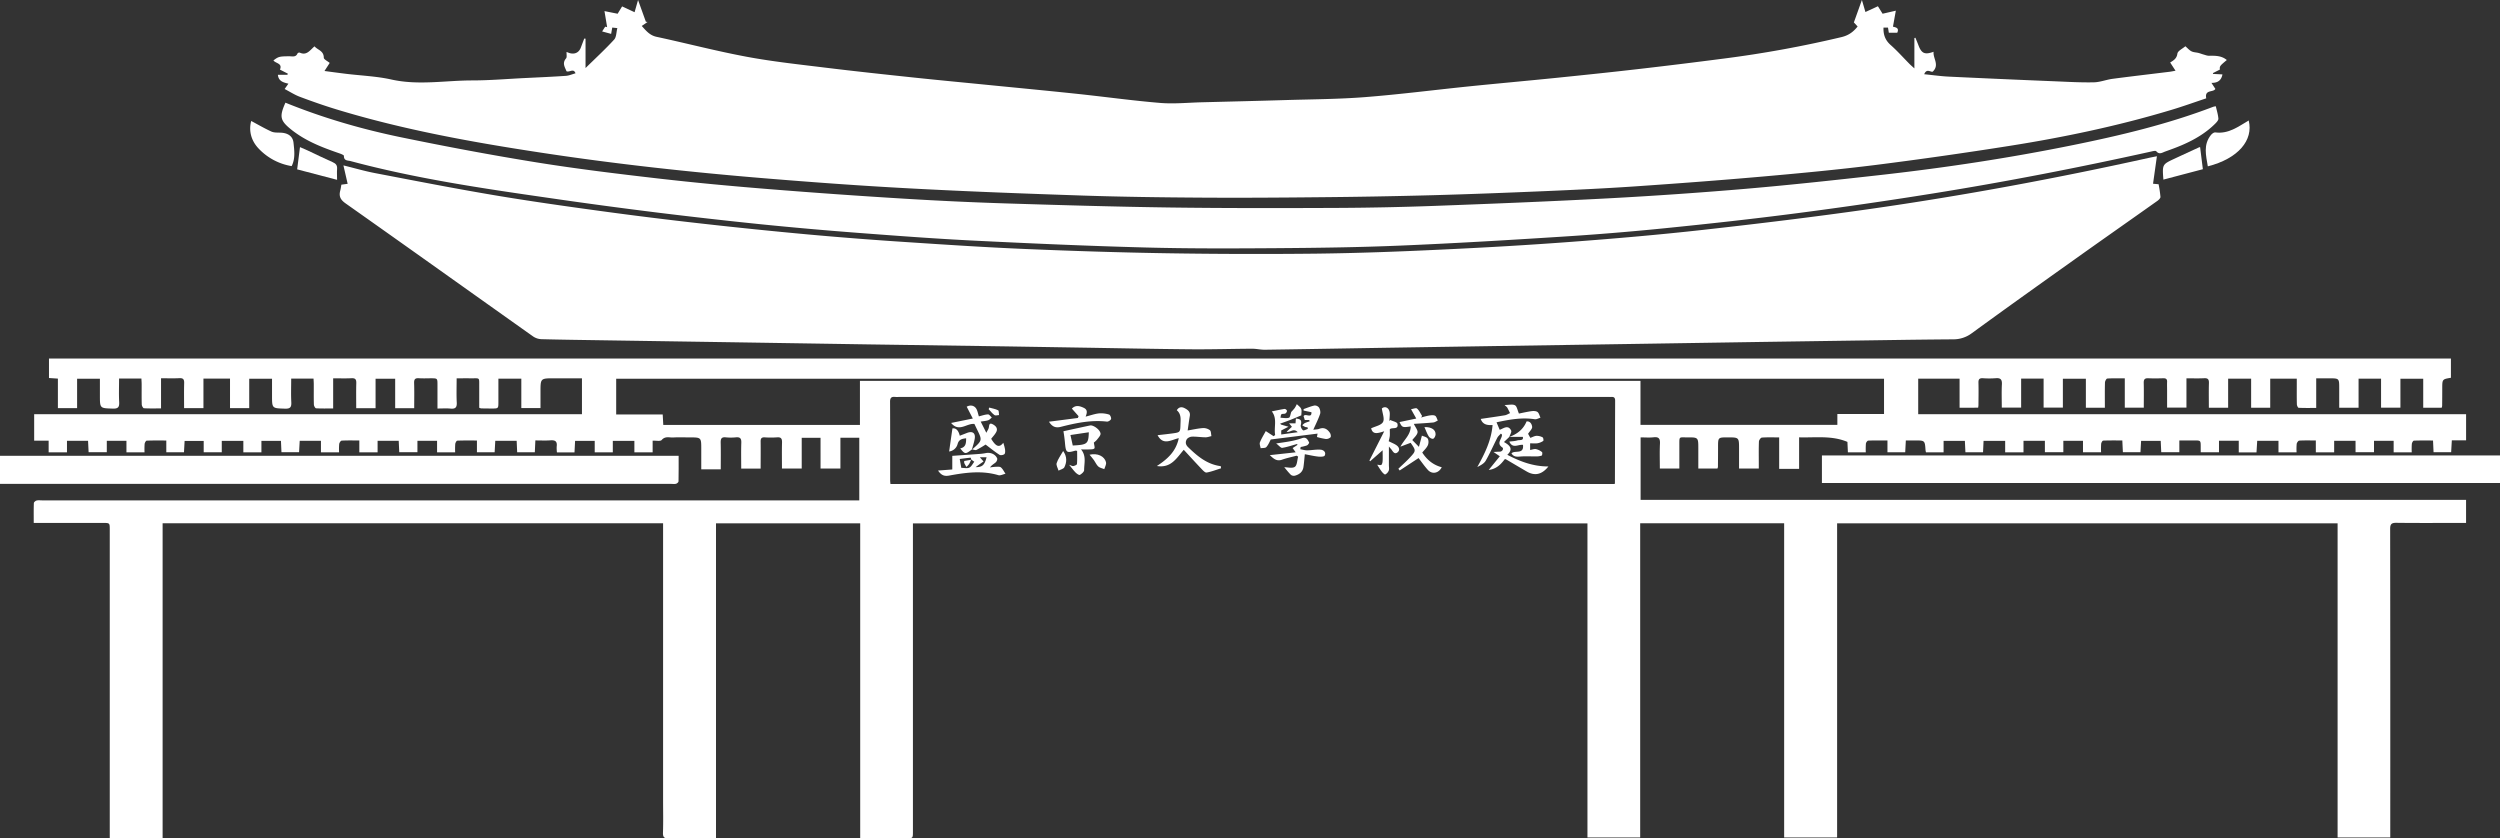 <svg id="레이어_1" data-name="레이어 1" xmlns="http://www.w3.org/2000/svg" viewBox="0 0 2454.61 823.21"><rect x="0" y="0" width="2454.61" height="823.21" fill="#333333" stroke="none"/><path d="M1883.38,406.71h537.93v25.64h-14c-.23,4-.44,7.65-.66,11.66h-17.28c-.16-3.48-.32-7.08-.52-11.5-6.33,0-12.58-.12-18.81.14-.74,0-1.87,2-2,3.2a74.43,74.43,0,0,0-.09,8.24h-17.76V432.8h-19.29V444h-18.12V432.8h-21v11.34h-18V432.47c-5.8,0-11.08-.16-16.32.15-.92.06-2.28,2-2.47,3.26a58.48,58.48,0,0,0-.11,8.22h-17.77V432.8h-20.88c-.23,3.7-.46,7.41-.7,11.37h-17.42V432.73H2178.7v11.35h-17.94c0-1.77,0-3.53,0-5.29,0-6.34,0-6.35-6.6-6.35h-14.39V444H2122c-.16-3.46-.32-7-.51-11.11h-19.26c-.2,3.46-.4,7.05-.63,11.08h-17.26c-.17-3.47-.34-7.07-.55-11.51-6.31,0-12.55-.11-18.78.15-.75,0-1.89,2-2,3.19a74.55,74.55,0,0,0-.09,8.25h-17.75V432.81h-19.29V444h-18.12V432.81h-21v11.32h-18V432.84h-21.21c-.17,3.64-.33,7.22-.51,11.19h-17.31l-.53-11.15h-20.9v11.24H1891a19.09,19.09,0,0,1-.43-2.13c-.65-9.55-.64-9.55-10.51-9.55h-8.83c-.22,4.09-.41,7.69-.61,11.63h-17.43V432.48c-6.64,0-12.75-.12-18.84.13-.85,0-2.19,1.82-2.32,2.91a72,72,0,0,0-.11,8.62h-17.58c-.17-3.68-.33-7.39-.46-10.27-15.53-6.5-31.21-4-47.44-4.47v30.93h-19.57V429.46c-6.07,0-11.54-.22-17,.18-1.09.08-2.81,2.45-2.87,3.82-.29,7-.14,14-.14,21v5.6h-19.38V440.84c0-11.4,0-11.4-11.11-11.4-9.51,0-9.5,0-9.51,9.51q0,9.75-.11,19.49a6.09,6.09,0,0,1-.52,1.61h-18.75v-19.7c0-10.91,0-11-11.1-10.9-8,0-7.49-1.18-7.52,7.48,0,7.62,0,15.24,0,23.12h-19.15c0-8.14-.3-16.25.11-24.32.26-5-1.07-7-6.29-6.38-4.08.46-8.25.09-12.71.09v61.37h810.47v22.63h-5.47c-21,0-42,.15-63-.11-4.87-.06-6.07,1.42-6.06,6.16q.2,147.75.1,295.5v7.28h-51.7V513.84h-491.4V822.26h-52V513.77H1610.4V822.25h-51.77V513.88H896.35V816.4c0,6.7,0,6.71-6.77,6.71h-45V513.86H703v309c-2.36.11-4,.26-5.61.26-13.5,0-27-.16-40.5.1-4.44.09-6.12-.94-5.95-5.74.37-10.66.11-21.33.11-32V513.77H159.66v309h-51.9V520.14c0-6.7,0-6.7-6.75-6.7H33.12c0-6.88-.11-13.17.12-19.46,0-.91,1.59-2.27,2.67-2.54,1.73-.44,3.64-.15,5.47-.15h802.3V429.78H825.15V460h-19.5V429.85H787.16V460h-19.4c0-8.53-.16-17,.07-25.42.11-3.77-.78-5.54-5-5.17a84.17,84.17,0,0,1-12,0c-3.11-.16-4.06,1.12-4,4.08.12,8.78,0,17.56,0,26.59H727.76c0-8.52-.21-16.95.09-25.37.15-4.15-1.11-5.72-5.31-5.31a50.53,50.53,0,0,1-10,0c-4.17-.43-5,1.41-4.94,5.17.23,8.63.07,17.27.07,26.23H688.53V441c0-11.54,0-11.54-11.47-11.54-5.34,0-10.68-.24-16,.08-3.81.23-7.91-1.59-11.41,2.49-1.25,1.47-5.38.48-8.86.64v11.48H622.86V432.85H601.68v11.24H583.92V432.88H564.65c-.19,3.65-.38,7.37-.58,11.31H546.83a33.31,33.31,0,0,1-.24-5.85c.66-5-1.49-6.36-6.19-6s-9.58.09-14.76.09c-.19,4.11-.35,7.7-.53,11.63H507.78c-.16-3.7-.32-7.28-.5-11.23h-21c-.2,3.61-.4,7.2-.62,11.2H468.27V432.51c-6.79,0-13-.11-19.29.15-.73,0-1.82,2-2,3.24a73.91,73.91,0,0,0-.09,8.21H429.14V432.79H409.85V444H392c-.16-3.48-.34-7.19-.53-11.22H370.74v11.36H352.8V432.47c-6.14,0-11.75-.15-17.34.16-.9.05-2.24,2.05-2.42,3.3a58,58,0,0,0-.11,8.18H315.12V432.78H294.27c-.2,3.63-.41,7.22-.63,11.24H276.36c-.16-3.5-.32-7.09-.5-11.13H256.67V444.1H238.92V432.88H217.74v11.18H200V432.91H181.26c-.2,3.52-.4,7.11-.62,11.12H163.28V432.51c-6.79,0-13-.11-19.28.15-.73,0-1.84,2-2,3.22a74.06,74.06,0,0,0-.09,8.22H124.15V432.79H104.86V444H87c-.17-3.46-.35-7.17-.54-11.21H65.76v11.36h-18V432.67H33.55v-26H571.39V371.44c-9.36,0-18.48,0-27.59,0-13.12,0-13.12.06-13.12,13.34v15.9H511.86V371.79H489.35c0,7.64,0,15.23,0,22.81,0,6.5,0,6.51-6.48,6.5-3.5,0-7-.05-10.49-.11a10.75,10.75,0,0,1-1.85-.63c0-6.57,0-13.48,0-20.39-.07-10,1-8.39-8.48-8.52-4.3-.06-8.6,0-13.7,0,0,8.22-.29,16,.11,23.73.26,4.92-1.41,6.48-6.17,6-3.93-.38-7.93-.08-12.76-.08,0-8,0-15.63,0-23.21,0-6.45,0-6.46-6.56-6.46-3.83,0-7.68.21-11.49-.06s-5,.9-4.88,4.73c.27,8.12.08,16.25.08,24.68H388V371.85H368.75v28.93h-19c0-8.31-.16-16.42.07-24.52.11-3.63-.84-5.1-4.71-4.9-5.79.3-11.6.08-18,.08v29.61c-6,0-11.41.16-16.8-.16-.81-.05-2.07-2.3-2.12-3.57-.21-6.66-.08-13.33-.11-20,0-1.79-.15-3.57-.24-5.6H285.91c0,7.86-.3,15.49.1,23.08.26,5-1,6.61-6.29,6.44-12.62-.41-12.63-.12-12.63-13V371.87H244.7v28.86H225.84v-29H199.75v29h-19c0-8.31-.16-16.42.07-24.52.11-3.63-.85-5.1-4.71-4.9-5.79.3-11.6.08-18,.08v29.61c-6,0-11.42.16-16.8-.16-.81-.05-2.07-2.3-2.12-3.57-.21-6.66-.08-13.33-.11-20,0-1.78-.15-3.56-.24-5.6H116.91c0,7.86-.3,15.49.1,23.08.26,5-1.05,6.61-6.29,6.44-12.62-.41-12.63-.12-12.63-13V371.87H75.7v28.86H56.84v-29l-8.75-.58V352H2406.42v18.92c-8.51,1.42-8.5,1.42-8.51,10.59q0,8.51-.1,17a8.86,8.86,0,0,1-.46,1.8h-18.12V371.85h-22.4v28.41h-19V371.77h-22.08v28.54h-19v-19c0-9.86,0-9.86-10.09-9.86h-12.5v29.1c-6.13,0-11.71.12-17.27-.15-.66,0-1.69-2.21-1.72-3.41-.17-6.5-.09-13-.09-19.5v-5.7H2229v28.55h-18.74V371.79h-22.58v28.54h-18.93c0-8.19-.17-16.15.07-24.09.12-3.65-.89-5.08-4.73-4.88-5.61.3-11.25.08-17.34.08v28.75h-19V383.1c0-2.66-.13-5.34,0-8,.18-2.88-1.08-3.78-3.83-3.7-4.82.15-9.67.23-14.49,0-3.48-.18-4.71,1-4.62,4.52.2,8,.06,15.94.06,24.34h-18.66V371.49c-6.08,0-11.67-.17-17.24.18-.85.06-2.18,2.53-2.22,3.91-.21,8.12-.1,16.25-.1,24.73H2048V371.88h-22.58v28.34h-18.92V371.73h-22.06V400.2h-19c0-7.64-.29-15.26.11-22.84.26-4.94-1.48-6.43-6.21-6a86.77,86.77,0,0,1-12.49,0c-3.25-.17-4.4.95-4.32,4.25.2,7.33.06,14.67,0,22,0,.8-.16,1.6-.28,2.69H1924v-28.5h-40.62ZM874.28,475.19h711a4.37,4.37,0,0,0,.32-.89q.09-40.5.21-81c0-2.57-.93-3.69-3.48-3.57-1.83.08-3.67,0-5.5,0h-694a35.57,35.57,0,0,1-4,0c-3.65-.43-4.94.95-4.92,4.75.15,25.66.08,51.33.09,77C874,472.6,874.17,473.75,874.28,475.19Zm975.54-103.36H605v35.08h45.68c.21,3.81.39,7.08.56,10.29H844.32V373.93H1610.7v43.25H1804V406.46h45.83Z" style="fill:#fff"/><path d="M2117.75,153.4l-3.8,27,5.44.49a115.09,115.09,0,0,1,1.84,12.41c.07,1.27-1.69,3-3,3.92-26.48,18.79-53.1,37.41-79.55,56.24-34.33,24.44-68.65,48.89-102.7,73.71a29.93,29.93,0,0,1-18.35,6q-25.24.19-50.48.55-68.69,1-137.39,2-63.95,1-127.89,2l-130.39,2q-56.19.87-112.4,1.77c-39.13.64-78.26,1.35-117.39,1.91-4.1,0-8.2-1-12.3-1-20.1.11-40.2.74-60.29.56-36.8-.33-73.6-1.11-110.4-1.7q-34.71-.57-69.44-1.13-68.94-1-137.89-2-63.69-1-127.39-2l-130.89-2c-20.48-.32-41-.56-61.44-1.1a15.62,15.62,0,0,1-8.17-2.66c-61.41-43.53-122.67-87.28-184.18-130.68-5.07-3.58-6.73-7-5.21-12.63.48-1.76.69-3.59,1.09-5.75l6.16-.84c-1.34-5.85-2.65-11.54-4.15-18.07C348.12,165.08,358,168,368,169.92c38.71,7.41,77.4,15,116.26,21.56,34.94,5.91,70,10.87,105.15,15.67q50,6.84,100.11,12.43,51.86,5.85,103.83,10.61,48.75,4.41,97.6,7.57c38.71,2.57,77.43,5.1,116.18,6.73,46.41,1.95,92.86,3.44,139.3,4.18q72.94,1.16,145.92.37c40.78-.5,81.57-2,122.31-3.95,43.23-2,86.46-4.5,129.62-7.75,42.82-3.21,85.63-6.93,128.3-11.69,54.25-6.06,108.46-12.62,162.5-20.32,92.26-13.15,183.85-30.18,274.85-50.34C2111.87,154.56,2113.83,154.2,2117.75,153.4Z" style="fill:#fff"/><path d="M279.47,87.39l3.71-5.24c-5-1.15-9.74-2.44-10.33-8.73h9.36l.41-1.09-7.74-4c2.65-6.32-4.2-5.95-6.41-9,4.94-3.79,5.85-4,15.53-4.08,3,0,6.51,1.22,8.18-2.9a2.33,2.33,0,0,1,2.16-.67c6.76,3.15,9.93-2.33,14.47-6.19,3.09,3.64,9.09,4.29,9.1,11.14,0,1.66,3.61,3.31,5.8,5.16-1.54,2.4-3.13,4.85-5.12,7.92,7.45,1,14.34,1.93,21.24,2.77,14.87,1.81,30,2.36,44.56,5.61,26.4,5.9,52.66.91,78.95.88,17.3,0,34.59-1.49,51.88-2.34,13.47-.66,26.94-1.24,40.39-2.15,3.16-.22,6.23-1.62,9.45-2.51-1.91-5.27-5.74-.71-8.84-2-1.46-3.89-4.56-7.84-.42-12.67,1-1.19.35-3.84.48-6.29,1.28.47,2.25.91,3.26,1.18,5,1.34,9-.74,10.77-5.52,1.1-2.94,2.22-5.87,3.33-8.8l1.27.07V66.81C585,56.92,594.39,48.25,603,38.86c2.26-2.45,2.07-7.14,3.13-11.27l-5-.52c-.33,1.85-.6,3.43-1.08,6.2l-8.85-2.4c1-1.56,2-3.12,3-4.69l1.91.46c-.8-4.83-1.6-9.66-2.61-15.74l12.92,2.59c1.1-1.81,2.55-4.17,4.4-7.2L623.06,12l3.41-12c2.68,7.46,5.17,14.4,7.67,21.34l1.67.23-5.71,3.92c4.48,5,8,9.27,14.56,10.67,29.58,6.36,58.9,14.06,88.63,19.6,25.65,4.77,51.7,7.56,77.63,10.73,28.91,3.54,57.88,6.63,86.84,9.7,24.5,2.6,49,4.89,73.55,7.33,28.83,2.86,57.67,5.6,86.47,8.65,27.15,2.87,54.21,6.66,81.4,8.9,13.53,1.11,27.28-.31,40.93-.65,27.47-.7,54.93-1.35,82.4-2.18,26-.79,52-.86,77.83-2.89,33.84-2.65,67.55-7,101.33-10.47,28.65-2.92,57.34-5.49,86-8.4,27-2.75,54-5.57,80.93-8.67q41.67-4.8,83.26-10.22a1107.06,1107.06,0,0,0,116.23-21.17c6.91-1.66,11.6-5.09,15.81-10.43l-3.69-3.95c2.69-7.53,5.17-14.45,7.89-22.07l3.46,11.82,12.26-5.66,4.59,7.35,13-3c-1.07,6-1.92,10.68-2.82,15.71,3,.7,6.33,1.32,4.22,5.93h-8.28c-.27-1.68-.53-3.27-.82-5.05h-4.41c-.24,6.92,1.66,12.33,6.89,17,6.6,5.84,12.49,12.48,18.71,18.76,1.13,1.14,2.36,2.17,4.73,4.34V37.33l1-.28c1,2.43,2,4.84,2.94,7.3,3.08,8.19,6.2,9.62,14.91,6.48-.77,6.5,6.08,12.82-.81,19.48-2.06.88-5.85-3.59-8.41,2.57,8.51.85,16.39,2,24.3,2.36q52.14,2.49,104.29,4.59c12.64.53,25.3,1.26,37.94,1,6.17-.12,12.26-2.62,18.47-3.44,18.64-2.46,37.33-4.63,56-6.93,1.77-.22,3.51-.63,5.76-1l-5.26-8.09c3.51-2.13,6.43-3.89,7.09-8.72.38-2.69,5-4.8,7.83-7.24,2.24,1.94,3.91,3.95,6.05,5,2,1,4.46,1,6.69,1.53,1.69.42,3.32,1.1,5,1.56s3.68,1.28,5.51,1.26c6.2-.1,12.31-.15,17.43,4.17-6.88,5.77-7.09,6-6.81,9.39l-6.82,3.45.12.81,9.24.47c-1.08,5.74-4.46,8.42-10.81,8.32l3.85,5.89c-1.83,3.74-10.8.3-8.95,9.29-11.13,3.7-23,8-35,11.57-51.87,15.57-104.78,26.67-158.21,35.12q-65.34,10.34-131,18.67c-37,4.64-74.14,8.15-111.28,11.42-41.79,3.68-83.63,6.81-125.49,9.68-29.4,2-58.84,3.39-88.29,4.65-36.76,1.57-73.53,3-110.31,4q-56.43,1.52-112.89,2c-38.82.4-77.64.64-116.46.37-37.8-.25-75.62-.76-113.4-2-56.91-1.9-113.82-4-170.68-7.06-47.54-2.53-95-6-142.5-9.92-72.85-6-145.5-13.94-217.77-24.91-68.46-10.38-136.56-22.61-202.94-42.86-11.92-3.64-23.7-7.79-35.37-12.16C289.42,93.2,284.71,90.12,279.47,87.39Z" style="fill:#fff"/><path d="M280.25,100.81c36.91,15,75.11,26.07,114.05,34.09,44,9.06,88.14,17.39,132.47,24.53,39.59,6.38,79.44,11.2,119.28,15.8,35.89,4.14,71.88,7.47,107.89,10.37q67.45,5.44,135,9.54,49.1,3,98.3,4.57c53.42,1.67,106.86,3.24,160.31,4,54.14.74,108.29.67,162.44.44q49.21-.2,98.41-2c57.07-2.11,114.13-4.39,171.16-7.44q67.58-3.63,135-9.38c44.27-3.81,88.47-8.64,132.64-13.6,63-7.09,125.74-16.59,187.91-29.23,46.81-9.51,93.24-20.56,138-37.68a17.24,17.24,0,0,1,2.48-.48c.91,4.06,2.17,8,2.52,12.09.13,1.52-1.6,3.47-2.91,4.79-9.3,9.35-20.48,15.89-32.47,21.09-5.49,2.38-11.12,4.42-16.75,6.44-2.88,1-5.79,3.42-8.85-.23-.63-.75-3.19-.15-4.77.21-71.16,15.78-142.69,29.71-214.66,41.25q-66.54,10.67-133.4,19.37c-42.91,5.58-85.95,10.33-129,14.67q-51.18,5.18-102.55,8.41c-52.5,3.36-105,6.5-157.59,8.7-40.76,1.71-81.59,2.25-122.39,2.54-42.81.31-85.64.47-128.42-.68-55.92-1.49-111.82-3.94-167.69-6.71-38.25-1.89-76.45-4.77-114.63-7.68q-47.31-3.6-94.54-8.36Q696.39,215,645.32,208.7q-53.52-6.64-106.88-14.43c-65.23-9.39-130.43-19-194.22-36.11-2.65-.71-6.7-.1-6.54-5.12,0-.8-2.83-1.93-4.49-2.5-14.52-5-28.82-10.37-41.58-19.14-1.78-1.23-3.54-2.49-5.23-3.84C274.94,118.42,274.09,114.71,280.25,100.81Z" style="fill:#fff"/><path d="M0,447.54H666.32c0,8.52.07,16.8-.11,25.07,0,.84-1.4,2.07-2.38,2.36-1.38.42-3,.14-4.47.14H0Z" style="fill:#fff"/><path d="M1788.84,474.23V447.18h665.77v27.05Z" style="fill:#fff"/><path d="M2167.73,163.34c-1.81-10.82-4.58-21.22,3-30.71,1-1.26,2.94-2.81,4.22-2.63,13.06,1.77,22.72-5.7,32.93-11.71C2212.69,137.61,2197.66,155.69,2167.73,163.34Z" style="fill:#fff"/><path d="M246.65,118.78c6.6,3.51,13,7.27,19.78,10.37,2.55,1.17,5.8,1,8.74,1.1,7,.14,12.3,3.17,13,9.84.8,7.57,1.95,15.55-1.81,23a57.2,57.2,0,0,1-32.42-17.23C247.16,138.78,243.87,129.18,246.65,118.78Z" style="fill:#fff"/><path d="M2124.11,176.35c-1.13-14.88-1.14-14.9,10.8-20.48,8.13-3.81,16.28-7.55,24.43-11.31a2,2,0,0,1,.84,0c.85,6.86,1.7,13.67,2.69,21.57Z" style="fill:#fff"/><path d="M291.77,166.28c1-7.66,1.83-14.48,2.77-21.85,2.46,1.07,5.16,2.18,7.79,3.42,8.13,3.8,16.17,7.83,24.4,11.41,3.27,1.43,4.53,3.29,4.23,6.77-.26,3.12,0,6.28,0,10.53Z" style="fill:#fff"/><path d="M1481.91,429c-1.58,1.49-3.15,3-5.27,5,5.86,3.29,9.45,6.78,3.29,12.54,13,6.79,25.74,11.49,40.38,11.45-6.39,8.05-13.41,9.5-21.23,5-6.91-4-13.78-8.1-20.67-12.14-.11-.07-.3,0-1,0-3.69,5-8.13,9.63-15.73,10.55,3.74-4.59,7.16-8.81,10.89-13.4l-6.18-4.24c2.67-.13,4.28-.28,5.88-.28,3.15,0,4.21-3.19,2.83-4.12-5.66-3.8-1.44-7.42-.55-11.14a14,14,0,0,0,.2-1.45l-1.1-1.06c-1.19,1.35-2.72,2.53-3.52,4.09-3.86,7.51-7.21,15.3-11.42,22.6-1.62,2.79-5.06,4.53-8.23,6.16,7.18-13,13.74-25.86,15-41.25-5.71.37-9.8-.7-11.63-6,8.08-1.2,15.91-2.27,23.7-3.57,1.76-.29,3.39-1.4,5.09-2.13-.92-1.83-1.8-3.69-2.79-5.49-.29-.53-.9-.88-2.62-2.49,4.36,0,7.92-1,10.26.3,1.92,1.05,2.39,4.77,3.87,8.12,3.27-.64,7.76-1.72,12.31-2.35,2-.27,4.53-.23,5.94.83s2,3.66,2.89,5.58c-1.87.55-3.86,1.8-5.61,1.52-12.8-2-25.16.36-37.53,3,1,2.4,1.94,4.61,3.12,7.38,3.56-1.21,8.2-5.39,11.23.67.72,1.46-1.16,4.22-1.84,6.37Z" style="fill:#fff"/><path d="M1257.93,416.93l7.17,2.05-7.13,3.68v3.93l16.18-2.23c-4.13-4.55-7.47.65-10.87-.44l5.19-4.9-2.81-3.39H1272c.12-1.7.23-3.2.34-4.69,5.06.45,5.91,2,4.83,6.48-.36,1.48.84,4,2.14,5,.84.61,3.14-.79,4.79-1.29l-.39-1.68a7.18,7.18,0,0,1-2.15-.21,24.64,24.64,0,0,1-2.94-1.7,12.79,12.79,0,0,1,2.52-2.17,38.94,38.94,0,0,1,4.7-1.64c-.11-.44-.21-.88-.31-1.33h-4.42c-.47-1.49-.85-2.72-1.18-3.79,1.61-3.3,8.07,2.75,7.7-3.87l-7.75-1.64.06-1.44c3.57-1.23,7.07-2.76,10.74-3.52a5.26,5.26,0,0,1,4.45,2.1c1,1.75,1.6,4.41,1,6.21-1.7,5-4.12,9.72-6.68,15.51,2.62-.38,4.31-.32,5.75-.88,4.81-1.87,8.13.23,10.63,4,.75,1.13,1.17,3.57.51,4.3a6.31,6.31,0,0,1-4.67,1.63,63.92,63.92,0,0,1-8.62-1.94c.12-.63.27-1.48.6-3.34l-45.93,5.78c-1.18,2.13-2.33,5.19-4.37,7.44-1,1.13-3.67.81-5.59,1.15-.28-1.94-1.33-4.17-.71-5.76,1.48-3.8,3.73-7.31,5.75-11.08l7.68,5,1.53-1.15c-1.4-7.78,2.31-16.07-3.29-23.18,4.33-.87,8.46-1.82,12.64-2.45a3,3,0,0,1,2.27,1.84A3.5,3.5,0,0,1,1262,406c-1.11.57-2.86.06-3.79.75-.75.57-.68,2.22-1,3.4,2.81.1,5.8.79,8.35,0,1.17-.35,1.49-3.56,2.28-5.72a46,46,0,0,0,3.33-3.74,29.06,29.06,0,0,0,2.11-3.89c1.48,1.53,3.51,2.82,4.26,4.65s.16,4.11.16,6.35c-3,1.25-6.65,2.86-10.38,4.32-3.46,1.37-7,2.59-10.49,3.87Z" style="fill:#fff"/><path d="M1198.89,459.79c-4.71,1.47-9.36,3.32-14.19,4.18-1.43.26-3.59-2.06-5-3.58-5.82-6.09-11.48-12.33-17.42-18.77-7.12,8.26-12.48,18.17-26.4,15.93,10.56-6.9,18.78-14.34,21.5-27.35-7.45,1.61-15.19,7.59-20.82-2.92,5.08-.59,9.76-1.07,14.41-1.71,7.75-1.06,7.85-1.1,8.06-8.78.13-4.92,1-10.11-3.61-14,2-3.27,4.81-3.57,7.78-2s5.74,3.47,5,7.67c-.76,4.38-1.31,8.8-2.11,14.19,5.49-.92,10.13-2,14.81-2.34a10.78,10.78,0,0,1,7,2.05c1.27,1,1.08,3.84,1.54,5.85-1.94.41-3.89,1.19-5.83,1.16-4.46-.05-8.92-.79-13.36-.65-1.78.06-4.27,1.27-5.08,2.71-1.36,2.42-1.29,5,1.29,7.54,9.18,8.94,18.76,17,32.18,18.73C1198.68,458.37,1198.78,459.08,1198.89,459.79Z" style="fill:#fff"/><path d="M1392.8,449.75l-18.52,12.19-1.31-1.69c3.84-3.71,7.87-7.26,11.49-11.18,6-6.47,5.86-6.71.56-14.3l-10,3.77c3.57-6.89,10-11.49,10.1-19.89-8.08,1.26-8.53,1.08-11-4.25l16.43-3.46-5.13-9.17c2.06-.29,4.87-1.52,5.87-.66,2.15,1.86,3.36,4.8,5,7.3l-1,1.56a73.71,73.71,0,0,1,7.47-1.91c2.06-.32,4.51-.73,6.21.09,1.36.66,1.87,3.11,2.75,4.76-1.48.66-2.92,1.75-4.44,1.9-6.37.61-12.77.94-19.1,1.37,1.59,3.42,4,6.2,3.63,8.44-.53,2.78-3.43,5.11-5.15,7.44l6.52,6.68c.9-3.39,1.73-6.53,2.91-11,1.7.78,4.56,1.23,5.66,2.87s1,4.71.16,6.58c-1.17,2.63-3.53,4.72-5.47,7.14,4.68,7.24,10.83,12.26,19.13,14.43-3,6-9.52,7.25-13.71,2.54C1398.45,457.49,1395.53,453.27,1392.8,449.75Z" style="fill:#fff"/><path d="M954.28,441.34c.52-.4,1.06-.78,1.55-1.22,8.46-7.53,8.58-8.15,3.74-17.94-1-2.06-2-4.14-2.85-5.91-7.53-.92-15.05,8.49-22.88-1l21.32-4.34c-2.27-4.38-4.07-7.85-6-11.59,3.12-1.81,6.64-1.45,8.78,1.11,1.85,2.21,2.22,5.66,3.17,8.36,3.34-.8,6.15-1.87,9-1.95,1.2,0,2.46,2,3.7,3.1-1.19.93-2.25,2.22-3.6,2.68-2,.69-4.19.79-7.32,1.3,1.83,3.62,3.4,6.74,5.53,11,1.16-2.3,2-3.47,2.36-4.78.53-2.15.13-5.5,3.78-3.65,2.76,1.39,5.51,3.86,3.64,7.58-1.25,2.47-3.33,4.53-5,6.75,4.71,7.82,8,8.93,11.87,3.92a46,46,0,0,1,1.7,6.32c.21,1.6.33,3.88-.58,4.77s-3.71,1.43-4.79.73c-4.67-3-9-6.56-13.71-10.09a101.19,101.19,0,0,1-8.91,5.24c-1.12.54-2.9-.29-4.38-.49Z" style="fill:#fff"/><path d="M921,462l14-1.05V447.57c9.21-.65,18.35-1.27,27.48-1.94a49.6,49.6,0,0,0,5.41-.77c4.63-.91,9.32,1,11.17,5.17.42,1-.44,3.06-1.37,3.89-1.76,1.58-4,2.61-5.66,5.05a50.33,50.33,0,0,1,5.57-.66c1.76,0,4.06-.32,5.16.62,1.89,1.61,3,4.1,4.48,6.21-2.34.52-5,2-7,1.41-16.2-4.79-32.32-2.55-48.34.39C927,467.85,924.12,466.52,921,462Zm32.53-10.84.13.15c-.23-.68-.52-2-.68-1.94-3.54.33-7.06.81-10.69,1.28.57,3.17,1.06,5.9,1.56,8.71,2.76,0,5.71.78,7.83-.22s3.31-3.78,4.92-5.78Zm15.1-2.18h-6.56l3.62,4.1-3.84,2.69c-1.06.76-2.11,1.54-4,2.9C964.57,458.7,966.67,456.65,968.65,449Z" style="fill:#fff"/><path d="M1365,412.37c2.46,1.21,6.71,2,7.07,3.71,1.38,6.36-5.6,3.07-7.51,5.45,0,2.37.16,4.48,0,6.55a40.9,40.9,0,0,1-1.09,5.13c3.21,1.66,6.08,2.63,8.27,4.43,2,1.63,3,4.44.43,6.5s-4.12-.06-5.49-2.1c-.61-.92-1.41-1.71-3-3.65v18.29c0,1.83.43,3.82-.16,5.44a7.42,7.42,0,0,1-3.44,3.74c-.54.27-2.41-1.5-3.29-2.64-1.62-2.09-3-4.39-4.6-6.92,1.67.08,3.53.7,4.13.09.89-.91,1.14-2.68,1.21-4.1.16-3.26,0-6.53,0-10.2l-12.3,10.84-.64-.84c4.59-9.07,9.19-18.14,14.5-28.64-6.25,1.91-11.2,3.7-12.84-2.9,4.08-2,9.79-2.95,11.6-6.13s-.51-8.45-1.08-13.38c3.29-2.8,7.65-.56,7.79,5.14,0,2.42-.28,4.85-.44,7.28Z" style="fill:#fff"/><path d="M1074,434.49c.26,2.52,1.22,5.08.43,5.85-1.06,1-3.47.83-5.31.93-2.3.13-4.61,0-7.68,0,5.39,6.52,3,13.62,3,20.32,0,1.63-2.4,3.69-4.18,4.69-.75.42-3-1.13-4.13-2.25-2.09-2.1-3.84-4.55-6.4-7.67,2,.64,3.13,1.43,4.11,1.24,1.32-.25,3.51-1.18,3.58-2,.35-4.34.16-8.73.16-12.89a9.69,9.69,0,0,0-1.71-.27c-8.73,2.57-9.38,2.07-10.25-7.76-.19-2.15-.45-4.29-.74-6.43-.26-1.95-.6-3.88-.75-4.82,8.94-2,17.54-3.86,26.16-5.7,2.93-.62,9.54,3.8,10.26,7.82.33,1.81-2,4.24-3.49,6.17A16.62,16.62,0,0,1,1074,434.49Zm-23-7.37c.69,3.08,1.5,6.73,2.29,10.31,14.17-.78,15.44-1.39,15.75-13Z" style="fill:#fff"/><path d="M1276.68,441.08c2.25.39,4.52,1.11,6.77,1.08,4.39-.05,8.82-1,13.17-.65,2.91.21,5.68,2.52,4,5.84-.57,1.13-4.19,1.19-6.33.95-4.37-.48-8.67-1.51-13.15-2.34-.51,4.87-.79,8.79-1.37,12.66-.7,4.7-4,7.19-8.24,8.38a4.84,4.84,0,0,1-4-.71c-2.58-2.51-4.77-5.42-6.59-7.56,3.28,0,7.93,1.35,10.4-.39,2.29-1.62,2.25-6.54,3.23-10l-1.53-.92c-4.78,1.28-9.66,2.27-14.3,3.92-5.07,1.81-8-.68-12-4.47l25.42-2.77-3-4.18,4.81-3.14-.51-.83c-4.81,1.33-9.57,3-14.48,3.76-1.46.22-3.33-2.32-6-4.3,5.47-.85,9.84-1.38,14.15-2.24a72.55,72.55,0,0,0,11.08-2.92c4.33-1.61,5.71,1.4,7.12,4.16.27.52-1.11,2.47-2.1,2.9a36,36,0,0,1-6.19,1.56Z" style="fill:#fff"/><path d="M1481.85,429c7.58-2.77,13.68-7.17,17-15.23,3.61-.42,5.25,2.77,5.49,5.38.17,1.94-2.3,4.13-4,6.77l2.23,4c2.06-.73,4-1.9,6.09-2a12.27,12.27,0,0,1,6,1.52c.67.35,1,3.15.59,3.45a14.25,14.25,0,0,1-5.53,2.3c-2.25.38-4.61.09-7.38.09v6.53c2.08-.35,4-1.2,5.8-.86a14.7,14.7,0,0,1,5.88,2.94c.53.41.23,3.21-.29,3.42a15.28,15.28,0,0,1-5.37.8c-5.27.09-10.56-.3-15.79.15-3.6.31-6.56.26-8.54-3.17,3.35-3.36,12.37,1.49,11.32-8.29-4.48-.75-10.08,4.21-13.45-3.22,2.75-.37,5.52-.4,8-1.19,2-.63,6.25.62,5.28-3.45-4.77,0-9.06,0-13.37,0Z" style="fill:#fff"/><path d="M1059,408.63l-6.58-7.43c3.48-3.62,7.3-2.79,11.51-.85,3.88,1.79,3.64,4.54,2,8.71,4.92-1.25,9-2.75,13.16-3.19a26.34,26.34,0,0,1,9.9,1.18c1,.31,2.27,3.15,1.89,4.37s-2.77,2.69-4.1,2.53c-15.52-1.79-30.43,1.38-45.29,5.16-5.1,1.29-8.49-.19-11.56-5.06l28.35-3.66Z" style="fill:#fff"/><path d="M954.28,441.34l.1-.17c-6.43,5-7,4.93-11.58-.92,5.53-1.11,5.82-5.2,5.79-9.92-4,.47-7.12,1.09-8.37,5.63a9.89,9.89,0,0,1-8.3,7.34c1-7.3,2.08-14.59,3.22-22.66,3.59-.62,6,2.21,7.21,7.19,2.48-1,4.75-1.83,7-2.73,5.45-2.17,8.61.06,7.67,5.67C956.43,434.35,955.22,437.82,954.28,441.34Z" style="fill:#fff"/><path d="M1069.77,446.46c7.66-1.83,14.85,1.4,16.17,7.6.43,2-1.08,4.35-1.71,6.55-2-.83-4.39-1.22-5.91-2.59-1.78-1.62-2.74-4.13-4.2-6.16C1072.8,450,1071.28,448.32,1069.77,446.46Z" style="fill:#fff"/><path d="M1043.85,442.81c3.93,5.54,3.66,10.88,1.21,15.93-.8,1.66-3.77,2.26-5.75,3.35-.69-2.48-2.5-5.32-1.84-7.37C1038.74,450.74,1041.4,447.2,1043.85,442.81Z" style="fill:#fff"/><path d="M1398.58,419.34c6.81-.24,11.19,2.6,10.94,7.33-.08,1.51-1.3,3.87-2.44,4.17s-3.48-1-4.27-2.32C1401.11,425.79,1400.05,422.64,1398.58,419.34Z" style="fill:#fff"/><path d="M971.3,400.17c2.94.83,6,1.33,8.72,2.66.85.42.6,3.06.86,4.69-1.52.06-3.5.75-4.47.05-2.17-1.58-3.84-3.85-5.72-5.83Z" style="fill:#fff"/><path d="M953.55,451.2a35.7,35.7,0,0,1-2,4.35,20.76,20.76,0,0,1-2.66,2.91,34.4,34.4,0,0,1-2.14-3.84,4.76,4.76,0,0,1,0-2l7-1.26Z" style="fill:#fff"/></svg>